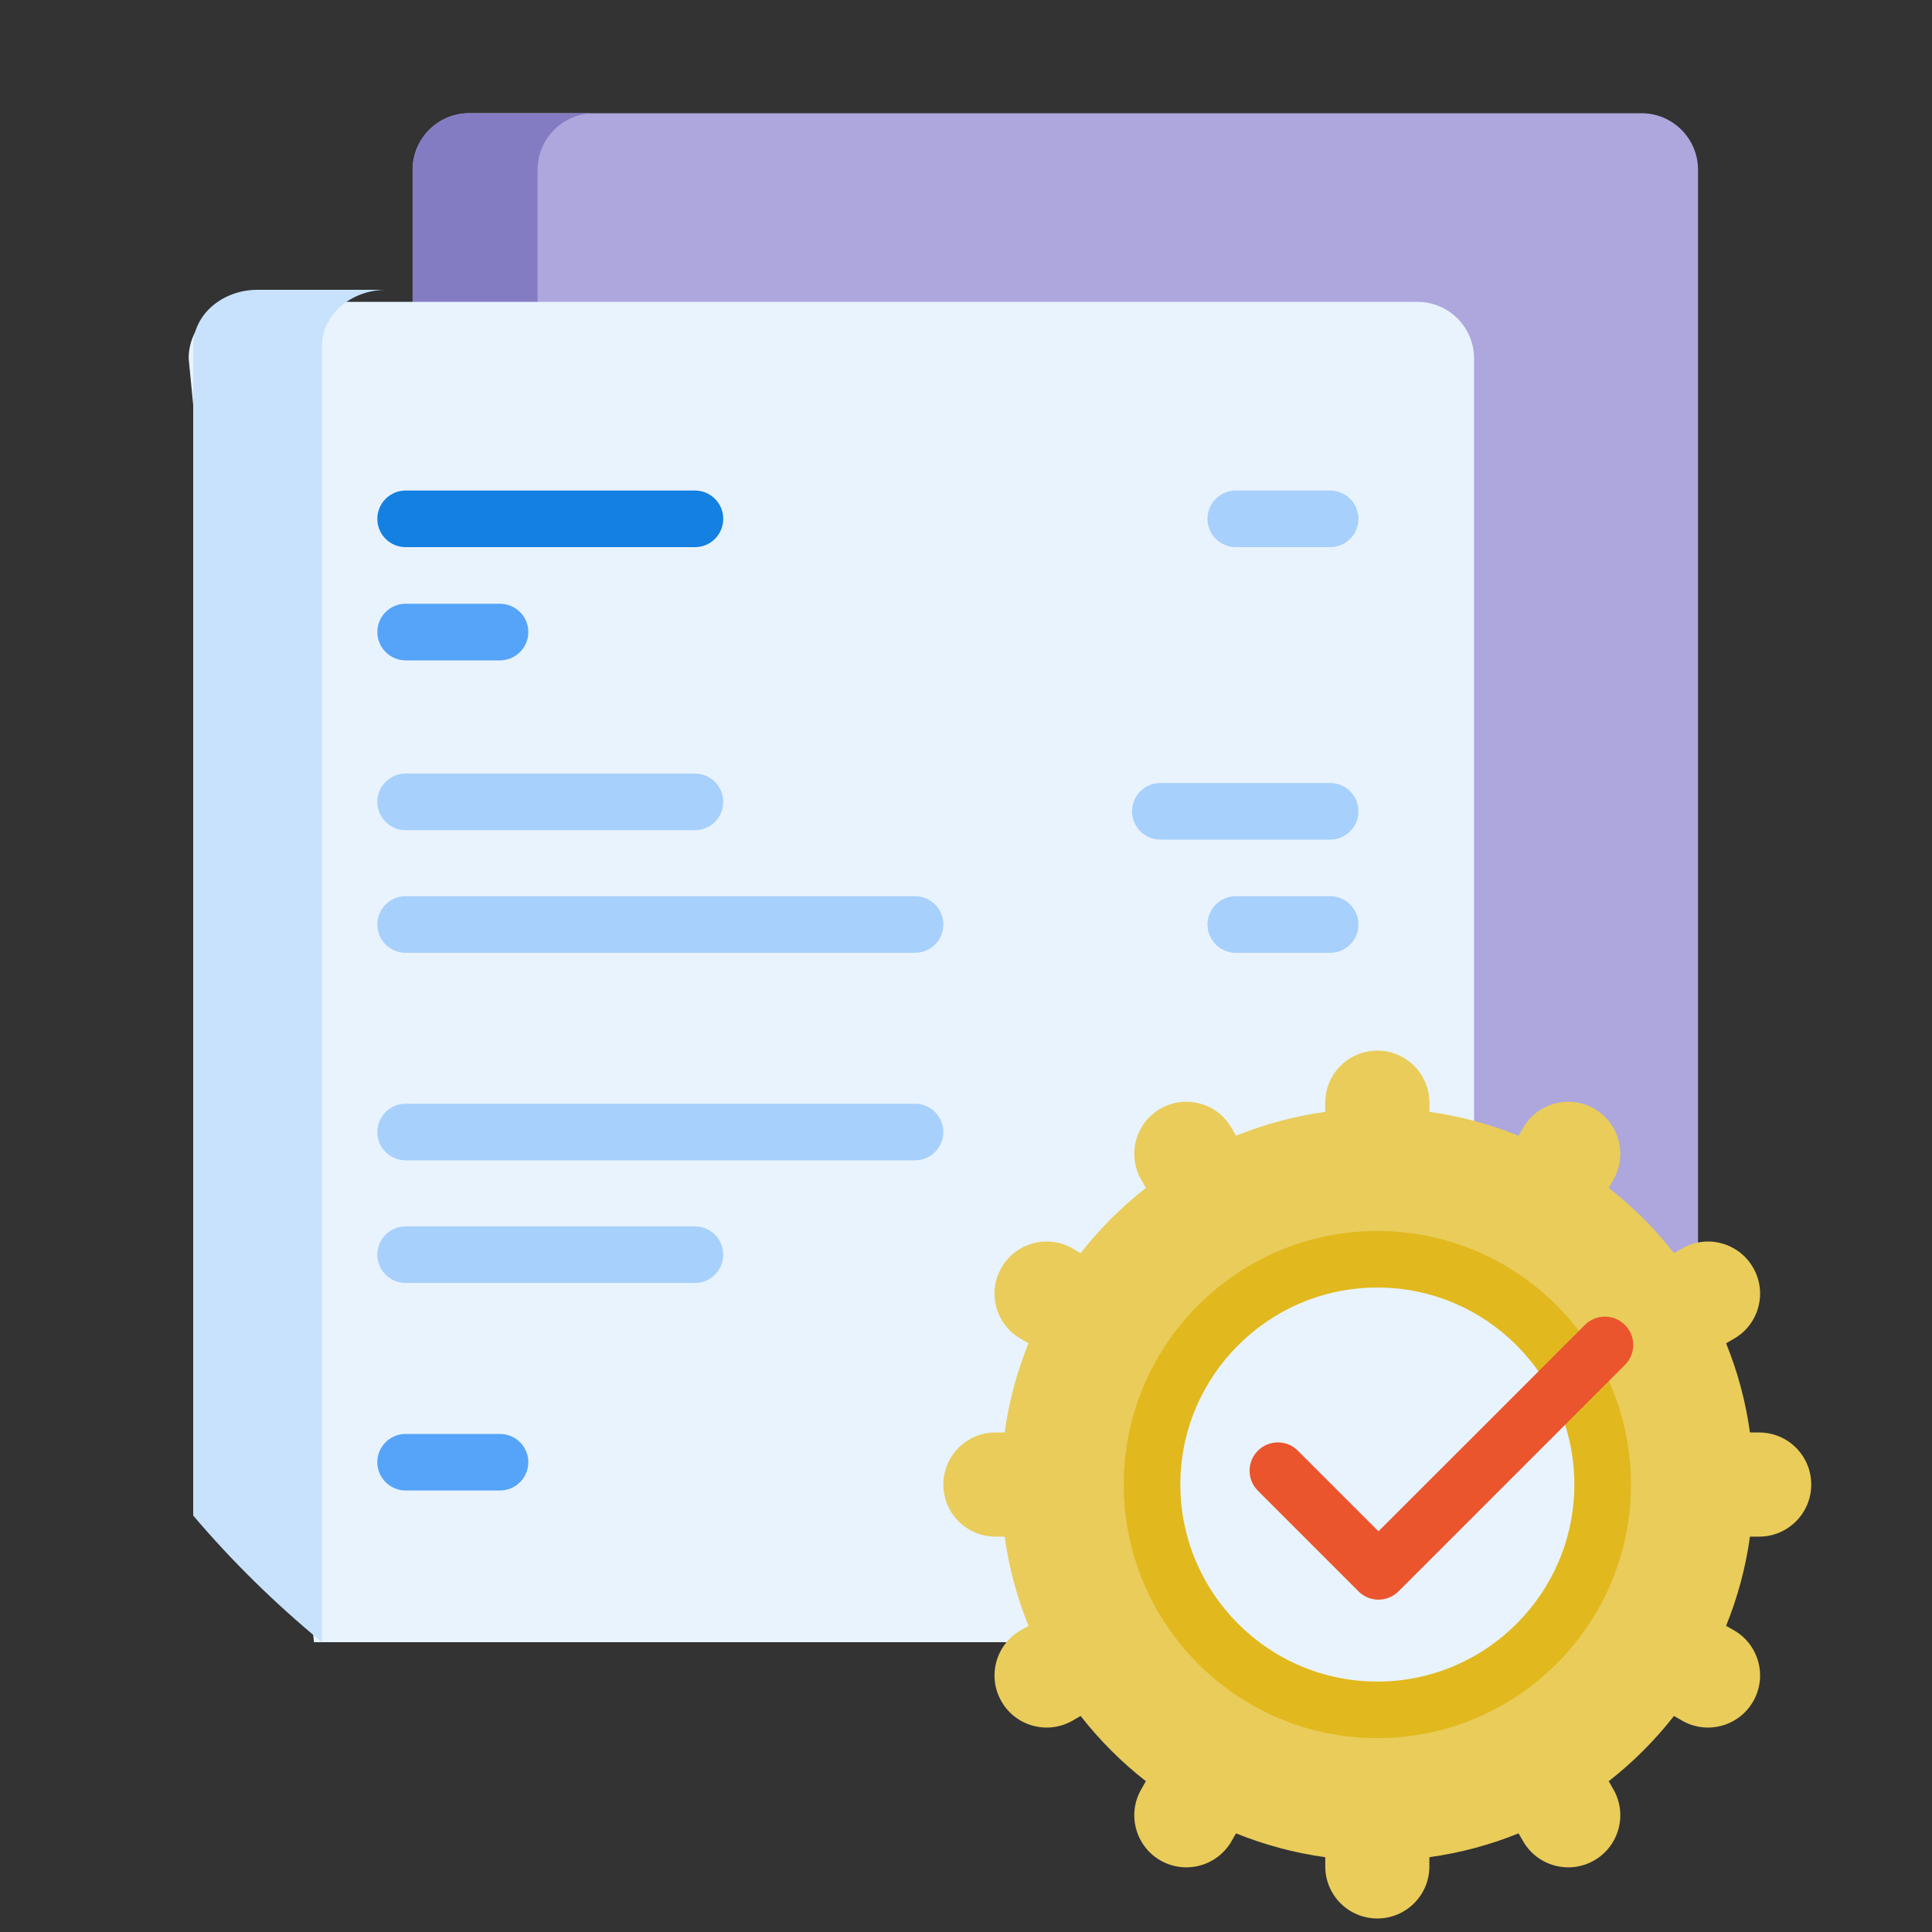 <svg width="40" height="40" viewBox="0 0 40 40" fill="none" xmlns="http://www.w3.org/2000/svg">
<rect x="0" y="0" width="40" height="40" fill="#333333" stroke="none"/>
<g clip-path="url(#clip0_2588_2906)">
<path d="M35.156 3.516V28.923C33.616 30.709 31.766 32.221 29.689 33.373H10.309C9.701 33.035 9.112 32.667 8.545 32.27C8.544 32.247 8.543 32.224 8.543 32.201V3.516C8.543 2.868 9.068 2.344 9.715 2.344H33.984C34.631 2.344 35.156 2.868 35.156 3.516Z" fill="#ADA7DD"/>
<path d="M11.132 32.27C11.699 32.667 12.288 33.035 12.896 33.373H10.309C9.701 33.035 9.112 32.667 8.545 32.27C8.544 32.247 8.543 32.224 8.543 32.201V3.516C8.543 2.868 9.068 2.344 9.715 2.344H12.302C11.655 2.344 11.13 2.868 11.13 3.516V32.201C11.13 32.224 11.131 32.247 11.132 32.27Z" fill="#847CC3"/>
<path d="M30.519 7.422V37.014C27.463 38.907 25.359 34 21.5 34C14.901 34 10.094 34 6.5 34L3.906 7.422C3.906 6.775 4.431 6.25 5.078 6.25H29.347C29.994 6.25 30.519 6.775 30.519 7.422Z" fill="#E9F3FE"/>
<path d="M8 6C7.264 6 6.667 6.52 6.667 7.161V34C5.692 33.197 4.799 32.319 4 31.378V7.161C4 6.52 4.597 6 5.333 6H8Z" fill="#C8E2FD"/>
<path d="M14.974 10.742C14.974 11.066 14.712 11.328 14.388 11.328H8.398C8.075 11.328 7.812 11.066 7.812 10.742C7.812 10.419 8.075 10.156 8.398 10.156H14.388C14.712 10.156 14.974 10.419 14.974 10.742Z" fill="#1380E2"/>
<path d="M7.812 13.086C7.812 12.762 8.075 12.5 8.398 12.5H10.352C10.675 12.5 10.938 12.762 10.938 13.086C10.938 13.409 10.675 13.672 10.352 13.672H8.398C8.075 13.672 7.812 13.409 7.812 13.086ZM10.352 29.688H8.398C8.075 29.688 7.812 29.95 7.812 30.273C7.812 30.597 8.075 30.859 8.398 30.859H10.352C10.675 30.859 10.938 30.597 10.938 30.273C10.938 29.95 10.675 29.688 10.352 29.688Z" fill="#55A4F9"/>
<path d="M7.812 16.602C7.812 16.278 8.075 16.016 8.398 16.016H14.388C14.712 16.016 14.974 16.278 14.974 16.602C14.974 16.925 14.712 17.188 14.388 17.188H8.398C8.075 17.188 7.812 16.925 7.812 16.602ZM14.388 25.391H8.398C8.075 25.391 7.812 25.653 7.812 25.977C7.812 26.3 8.075 26.562 8.398 26.562H14.388C14.712 26.562 14.974 26.3 14.974 25.977C14.974 25.653 14.712 25.391 14.388 25.391ZM25.586 11.328H27.539C27.863 11.328 28.125 11.066 28.125 10.742C28.125 10.419 27.863 10.156 27.539 10.156H25.586C25.262 10.156 25 10.419 25 10.742C25 11.066 25.262 11.328 25.586 11.328ZM27.539 16.211H24.023C23.7 16.211 23.438 16.473 23.438 16.797C23.438 17.12 23.7 17.383 24.023 17.383H27.539C27.863 17.383 28.125 17.12 28.125 16.797C28.125 16.473 27.863 16.211 27.539 16.211ZM27.539 18.555H25.586C25.262 18.555 25 18.817 25 19.141C25 19.464 25.262 19.727 25.586 19.727H27.539C27.863 19.727 28.125 19.464 28.125 19.141C28.125 18.817 27.863 18.555 27.539 18.555ZM18.945 22.852H8.398C8.075 22.852 7.812 23.114 7.812 23.438C7.812 23.761 8.075 24.023 8.398 24.023H18.945C19.269 24.023 19.531 23.761 19.531 23.438C19.531 23.114 19.269 22.852 18.945 22.852ZM18.945 18.555H8.398C8.075 18.555 7.812 18.817 7.812 19.141C7.812 19.464 8.075 19.727 8.398 19.727H18.945C19.269 19.727 19.531 19.464 19.531 19.141C19.531 18.817 19.269 18.555 18.945 18.555Z" fill="#A7D0FC"/>
<path d="M36.231 31.814C36.142 32.458 35.974 33.077 35.737 33.661L35.902 33.755C36.417 34.053 36.594 34.712 36.296 35.228C35.998 35.744 35.339 35.92 34.824 35.623L34.658 35.527C34.264 36.031 33.81 36.485 33.307 36.878L33.402 37.044C33.7 37.559 33.523 38.219 33.008 38.517C32.492 38.814 31.833 38.638 31.535 38.122L31.44 37.958C30.857 38.194 30.238 38.362 29.594 38.451V38.642C29.594 39.238 29.111 39.72 28.516 39.72C27.92 39.72 27.438 39.238 27.438 38.642V38.451C26.794 38.362 26.175 38.194 25.591 37.958L25.496 38.122C25.198 38.638 24.539 38.814 24.023 38.517C23.508 38.219 23.331 37.559 23.629 37.044L23.724 36.878C23.221 36.485 22.767 36.031 22.373 35.527L22.208 35.623C21.692 35.92 21.033 35.744 20.735 35.228C20.437 34.712 20.614 34.053 21.13 33.755L21.294 33.661C21.057 33.077 20.889 32.458 20.8 31.814H20.609C20.014 31.814 19.531 31.331 19.531 30.736C19.531 30.14 20.014 29.658 20.609 29.658H20.8C20.889 29.014 21.057 28.395 21.294 27.811L21.13 27.716C20.614 27.419 20.437 26.759 20.735 26.244C21.033 25.728 21.692 25.551 22.208 25.849L22.373 25.945C22.767 25.441 23.221 24.987 23.724 24.594L23.629 24.428C23.331 23.912 23.508 23.253 24.023 22.955C24.539 22.658 25.198 22.834 25.496 23.35L25.591 23.514C26.175 23.277 26.794 23.11 27.438 23.02V22.83C27.438 22.234 27.92 21.752 28.516 21.752C29.111 21.752 29.594 22.234 29.594 22.83V23.02C30.238 23.11 30.857 23.277 31.44 23.514L31.535 23.35C31.833 22.834 32.492 22.658 33.008 22.955C33.523 23.253 33.7 23.912 33.402 24.428L33.307 24.594C33.81 24.987 34.264 25.441 34.658 25.945L34.824 25.849C35.339 25.551 35.998 25.728 36.296 26.244C36.594 26.759 36.417 27.419 35.902 27.716L35.737 27.811C35.974 28.395 36.142 29.014 36.231 29.658H36.422C37.017 29.658 37.5 30.14 37.5 30.736C37.5 31.331 37.017 31.814 36.422 31.814H36.231Z" fill="#E9CC5A"/>
<path d="M33.181 30.736C33.181 33.312 31.092 35.401 28.516 35.401C25.94 35.401 23.852 33.312 23.852 30.736C23.852 28.16 25.94 26.072 28.516 26.072C31.092 26.072 33.181 28.16 33.181 30.736Z" fill="#E9F3FE"/>
<path d="M28.516 25.486C25.621 25.486 23.266 27.841 23.266 30.736C23.266 33.631 25.621 35.986 28.516 35.986C31.411 35.986 33.767 33.631 33.767 30.736C33.767 27.841 31.411 25.486 28.516 25.486ZM28.516 34.815C26.267 34.815 24.438 32.985 24.438 30.736C24.438 28.487 26.267 26.657 28.516 26.657C30.765 26.657 32.595 28.487 32.595 30.736C32.595 32.985 30.765 34.815 28.516 34.815Z" fill="#E1B91E"/>
<path d="M33.642 28.26L28.955 32.947C28.84 33.062 28.69 33.119 28.54 33.119C28.39 33.119 28.24 33.062 28.126 32.947L26.043 30.864C25.814 30.635 25.814 30.264 26.043 30.035C26.271 29.806 26.643 29.806 26.871 30.035L28.54 31.704L32.814 27.431C33.042 27.202 33.413 27.202 33.642 27.431C33.871 27.66 33.871 28.031 33.642 28.26Z" fill="#EA552D"/>
</g>
<defs>
<clipPath id="clip0_2588_2906">
<rect width="40" height="40" fill="white"/>
</clipPath>
</defs>
</svg>
